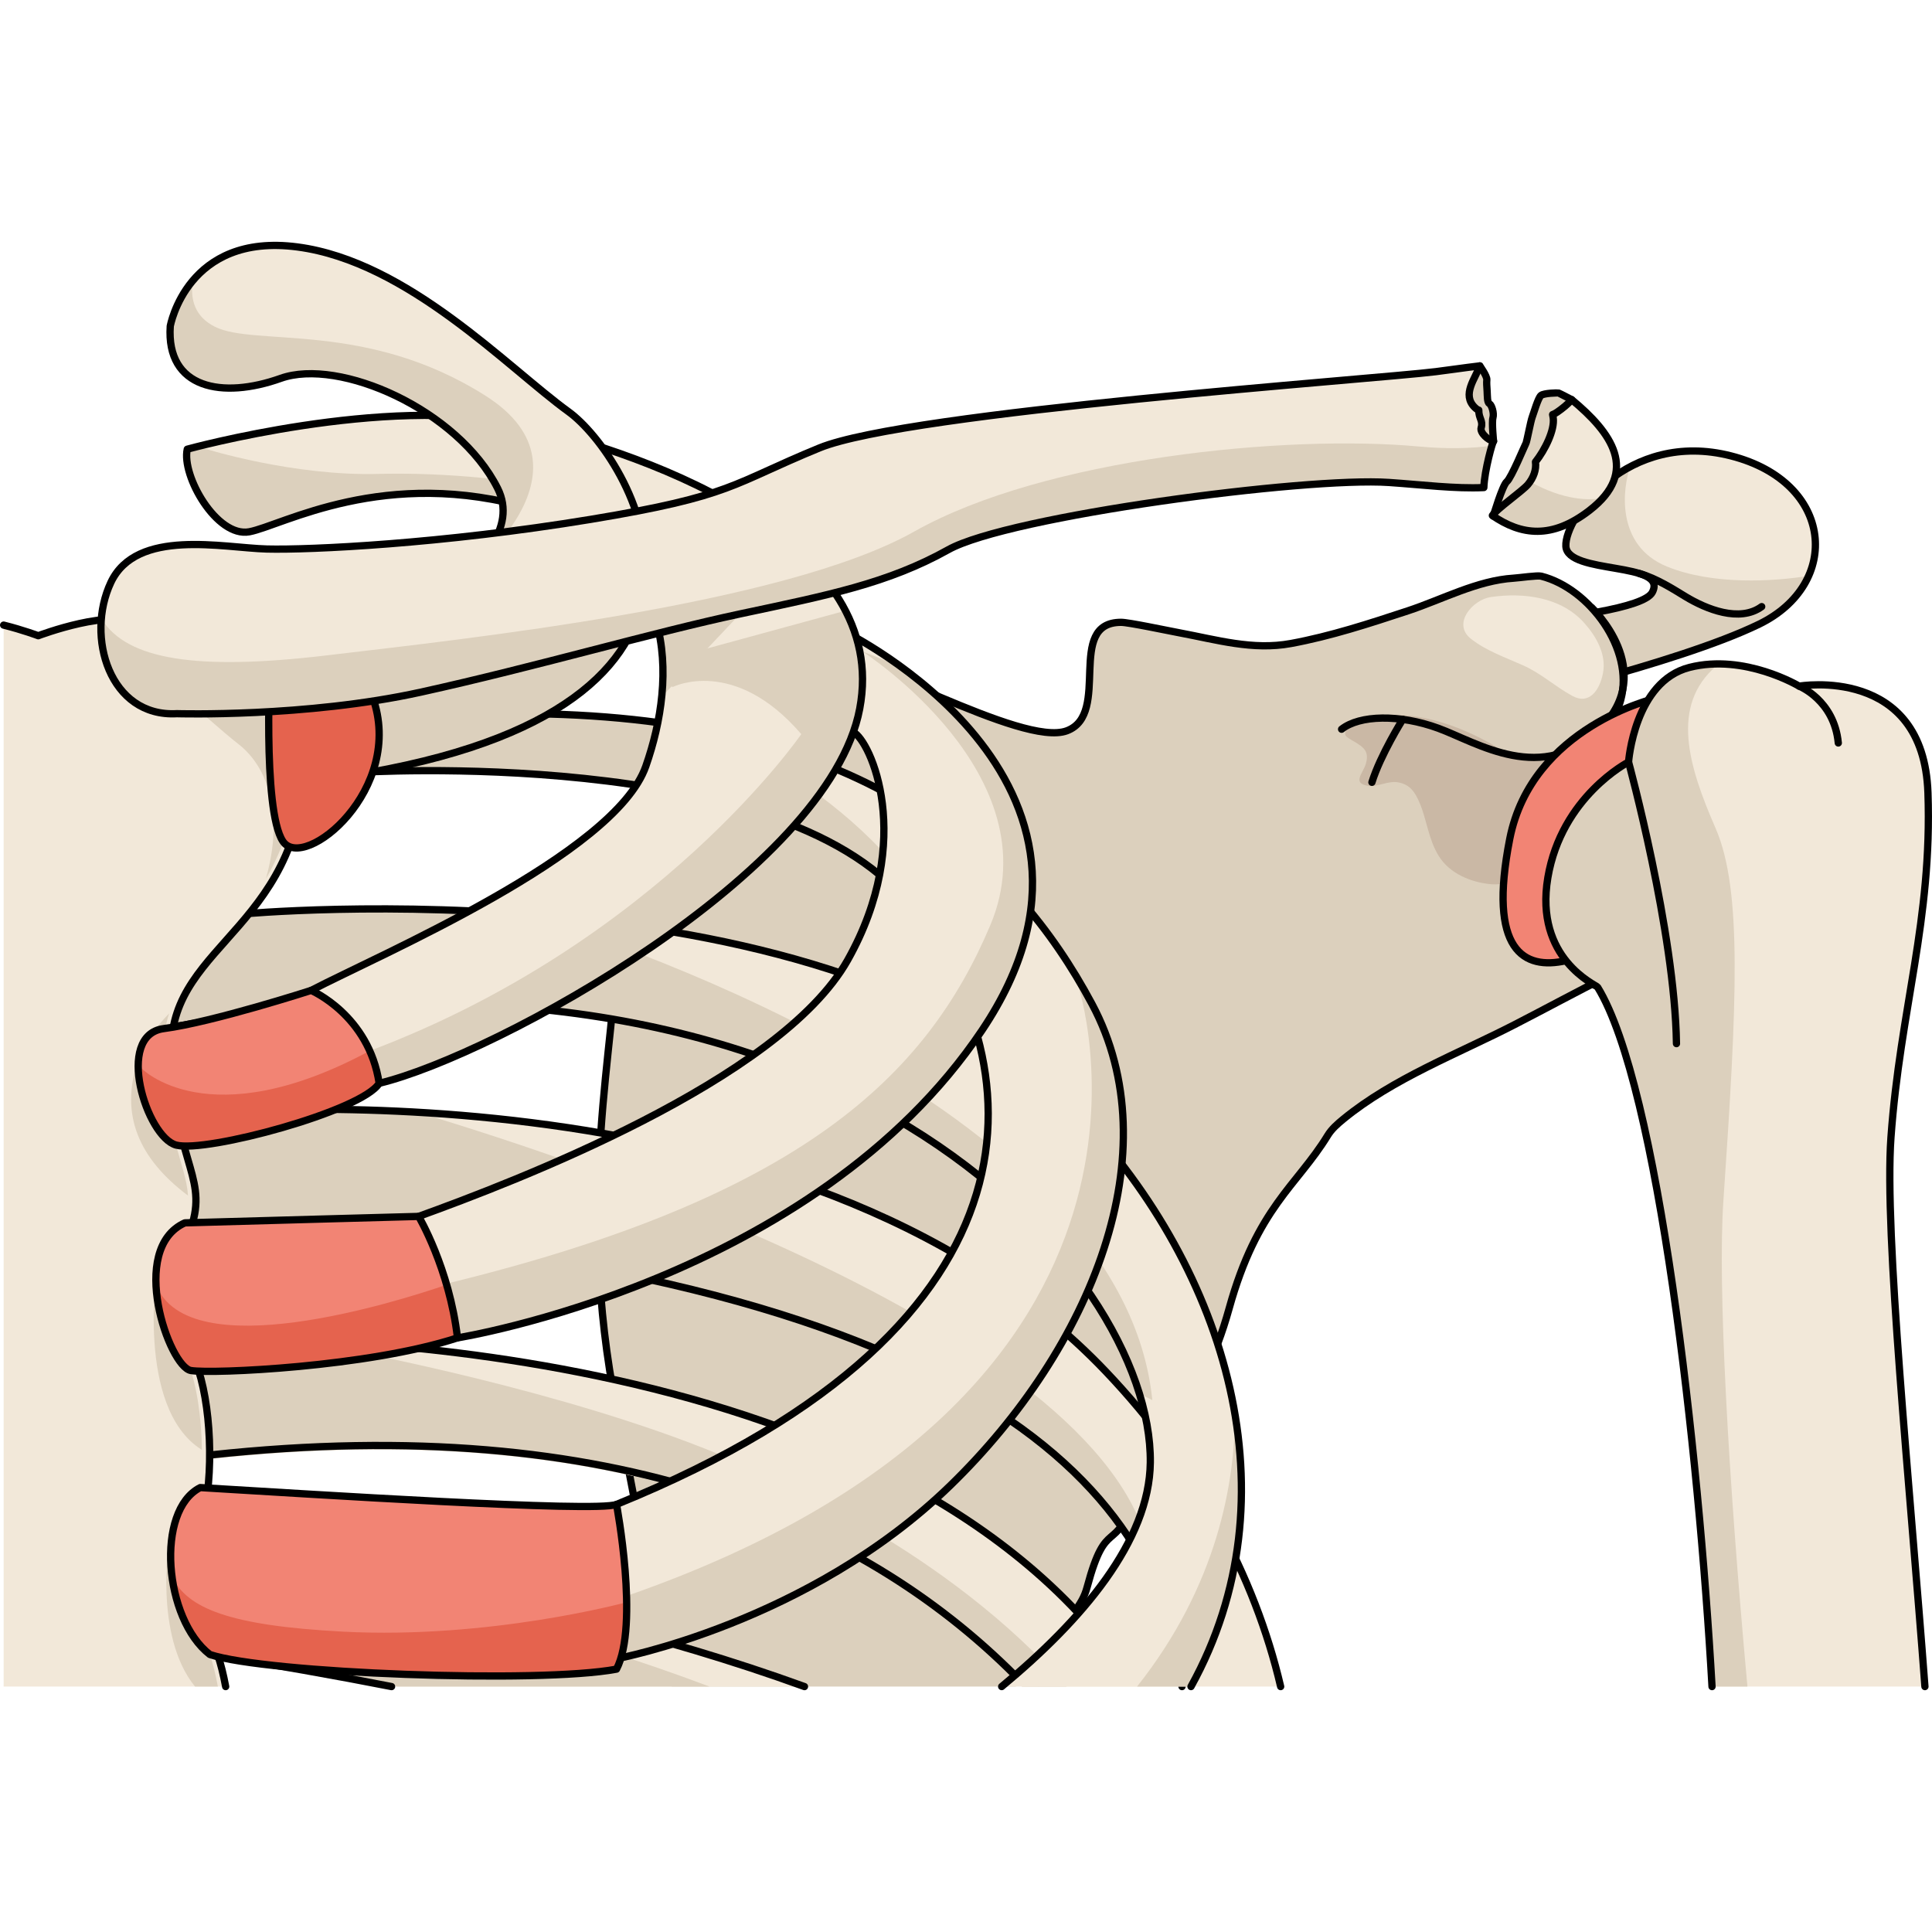 <?xml version="1.0" encoding="utf-8"?>
<!-- Created by: Science Figures, www.sciencefigures.org, Generator: Science Figures Editor -->
<!DOCTYPE svg PUBLIC "-//W3C//DTD SVG 1.1//EN" "http://www.w3.org/Graphics/SVG/1.1/DTD/svg11.dtd">
<svg version="1.1" id="Layer_1" xmlns="http://www.w3.org/2000/svg" xmlns:xlink="http://www.w3.org/1999/xlink" 
	 width="800px" height="800px" viewBox="0 0 265.671 199.174" enable-background="new 0 0 265.671 199.174"
	 xml:space="preserve">
<g>
	<g>
		<path fill="#F2E8D9" d="M184.974,54.014c0,0,39.974-1.528,42.233-5.807s-11.685-2.401-11.883-6.347s8.491-16.043,22.691-12.421
			s15.269,17.613,3.867,23.151s-36.974,11.341-36.974,11.341S186.028,59.859,184.974,54.014z"/>
		<path fill="#DCD0BD" d="M229.264,44.674c-7.214-2.916-6.098-10.925-5.097-13.735c-5.756,3.051-8.964,8.509-8.843,10.922
			c0.198,3.945,14.143,2.068,11.883,6.347c-0.479,0.907-1.904,1.221-2.803,1.47c-0.495,0.137-0.958,0.357-1.444,0.515
			c-0.562,0.182-1.139,0.309-1.71,0.456c-0.596,0.152-1.197,0.184-1.802,0.287c-1.173,0.203-2.362,0.474-3.551,0.573
			c-0.722,0.062-1.453-0.029-2.177,0.036c-0.547,0.049-1.089,0.145-1.63,0.23c-0.843,0.135-1.688,0.251-2.533,0.367
			c-0.381,0.053-0.768,0.048-1.149,0.094c-1.944,0.229-3.885,0.475-5.842,0.607c-2.11,0.142-4.227,0.256-6.313,0.616
			c-1.829,0.315-3.498,0.857-5.375,0.743c-1.585-0.097-3.431-0.764-4.947-0.033c-0.059,0.071-0.067,0.152-0.028,0.241
			c-0.505,1.534,8.079,8.614,9.081,8.759c2.213,0.321,4.49,0.689,6.747,0.569c2.19-0.117,4.278-0.653,6.473-0.94
			c1.437-0.188,2.771-0.84,4.166-1.198c1.243-0.319,2.455-0.233,3.674-0.433c2.972-0.486,5.991-1.625,8.876-2.479
			c5.737-1.698,11.568-3.477,16.964-6.098c3.374-1.639,5.647-4.021,6.819-6.652C243.882,46.718,235.591,47.231,229.264,44.674z"/>
		<path fill="none" stroke="#000000" stroke-linecap="round" stroke-linejoin="round" stroke-miterlimit="10" d="M225.427,45.613
			c2.367,0.654,4.855,2.278,6.363,3.189c2.828,1.708,7.417,3.589,10.464,1.367"/>
		<path fill="none" stroke="#000000" stroke-linecap="round" stroke-linejoin="round" stroke-miterlimit="10" d="M184.974,54.014
			c0,0,39.974-1.528,42.233-5.807s-11.685-2.401-11.883-6.347s8.491-16.043,22.691-12.421s15.269,17.613,3.867,23.151
			s-36.974,11.341-36.974,11.341S186.028,59.859,184.974,54.014z"/>
	</g>
	<g>
		<path fill="#DCD0BD" d="M218.693,92.058c-2.711-5.631-3.55-11.423-3.197-17.594c0.068-1.205-0.106-3.039,0.631-4.032
			c0.626-0.842,1.94-1.068,2.77-1.675c1.926-1.406,3.388-3.551,3.984-5.795c1.845-6.93-4.291-15.294-10.946-16.983
			c-0.532-0.135-2.971,0.227-3.782,0.276c-5.012,0.31-9.837,2.936-14.56,4.492c-5.282,1.74-10.608,3.488-16.087,4.495
			c-5.234,0.962-10.176-0.512-15.295-1.468c-1.719-0.321-7.021-1.448-8.043-1.448c-7.715,0-1.284,12.599-7.455,14.912
			c-6.172,2.315-28.398-10.896-34.982-10.896c-6.578,0-15.082,2.089-17.783,11.347c-2.7,9.261-9.172,15.966-9.172,29.084
			c0,13.115-5.786,34.724,0,63.658c2.516,12.581,5.045,26.481,7.609,38.243h47.297c5.172-5.576,9-10.665,9.818-13.705
			c2.697-10.031,3.722-4,6.808-12.87c3.086-8.875,8.859-11.549,12.717-25.439c3.858-13.888,9.308-16.834,13.551-23.774
			c0.543-0.89,1.355-1.593,2.152-2.247c6.815-5.593,15.766-8.987,23.541-12.989c4.312-2.219,8.602-4.547,12.899-6.71
			c3.338-1.68,1.538-3.989-0.335-6.124C219.971,93.832,219.093,92.887,218.693,92.058z"/>
		<path fill="#F2E8D9" d="M202.282,54.604c2.142,1.677,4.762,2.563,7.214,3.666c2.478,1.114,4.387,2.912,6.728,4.182
			c2.368,1.283,3.768-0.874,4.201-3.126c0.495-2.57-0.898-5.021-2.55-6.886c-3.158-3.568-8.3-4.25-12.877-3.587
			C202.515,49.213,199.627,52.524,202.282,54.604z"/>
		<path fill="#CAB8A5" d="M211.273,84.164c1.361-1.887,2.655-2.684,4.353-3.068c-0.224-2.167-0.259-4.374-0.13-6.633
			c0.076-1.342,0.741-2.866,0.284-4.149c-0.703,0.187-1.391,0.539-2.123,0.709c-2.86,0.662-5.132,0.084-7.486-1.331
			c-4.9-2.944-10.561-5.083-16.396-4.564c-1.268,0.113-3.247,0.478-4.166,1.443c-1.213,1.273-0.504,1.499,0.585,2.142
			c1.35,0.797,2.143,1.385,1.606,3.125c-0.391,1.271-1.873,2.595,0.267,2.965c1.375,0.238,2.734-0.739,4.213-0.468
			c1.576,0.29,2.29,1.304,2.926,2.805c1.033,2.437,1.205,5.017,2.653,7.342c1.497,2.403,4.439,3.626,7.217,3.862
			C208.145,88.604,209.666,86.394,211.273,84.164z"/>
		<path fill="none" stroke="#000000" stroke-linecap="round" stroke-linejoin="round" stroke-miterlimit="10" d="M142.767,198.135
			c4.79-10.765,5.915-10.126,6.733-13.166c2.697-10.031,3.722-4,6.808-12.87c3.086-8.875,8.859-11.549,12.717-25.439
			c3.858-13.888,9.308-16.834,13.551-23.774c0.543-0.89,1.355-1.593,2.152-2.247c6.815-5.593,15.766-8.987,23.541-12.989
			c4.312-2.219,8.602-4.547,12.899-6.71c3.338-1.68,1.538-3.989-0.335-6.124c-0.862-0.982-1.74-1.928-2.14-2.757
			c-2.711-5.631-3.55-11.423-3.197-17.594c0.068-1.205-0.106-3.039,0.631-4.032c0.626-0.842,1.94-1.068,2.77-1.675
			c1.926-1.406,3.388-3.551,3.984-5.795c1.845-6.93-4.291-15.294-10.946-16.983c-0.532-0.135-2.971,0.227-3.782,0.276
			c-5.012,0.31-9.837,2.936-14.56,4.492c-5.282,1.74-10.608,3.488-16.087,4.495c-5.234,0.962-10.176-0.512-15.295-1.468
			c-1.719-0.321-7.021-1.448-8.043-1.448c-7.715,0-1.284,12.599-7.455,14.912c-6.172,2.315-28.398-10.896-34.982-10.896
			c-6.578,0-15.082,2.089-17.783,11.347c-2.7,9.261-9.172,15.966-9.172,29.084c0,13.115-5.786,34.724,0,63.658
			c2.516,12.581,3.884,19.841,6.83,36.791"/>
	</g>
	<path fill="none" stroke="#000000" stroke-linecap="round" stroke-linejoin="round" stroke-miterlimit="10" d="M218.882,50.313
		c0,0,9.162,8.625,1.205,16.583c-7.953,7.953-16.953,1.956-22.301,0c-5.343-1.956-10.822-1.826-13.302,0.13"/>
	<path fill="none" stroke="#000000" stroke-linecap="round" stroke-linejoin="round" stroke-miterlimit="10" d="M192.894,65.673
		c0,0-3.064,4.873-4.239,8.655"/>
	<g>
		<path fill="#F28474" d="M227.722,62.756c0,0-17.067,3.898-20.111,19.331c-3.043,15.437,1.947,18.077,7.734,16.768
			C221.134,97.547,243.784,61.871,227.722,62.756z"/>
		<path fill="none" stroke="#000000" stroke-linecap="round" stroke-linejoin="round" stroke-miterlimit="10" d="M227.722,62.756
			c0,0-17.067,3.898-20.111,19.331c-3.043,15.437,1.947,18.077,7.734,16.768C221.134,97.547,243.784,61.871,227.722,62.756z"/>
	</g>
	<path fill="#F2E8D9" d="M219.686,102.49c8.364,13.577,13.931,64.11,15.737,96.184h29.275c-2.064-27.602-5.611-62.381-4.672-75.494
		c1.279-17.756,5.691-29.797,5.088-47.41c-0.602-17.608-17.713-14.666-17.713-14.666s-7.5-4.506-15.074-2.578
		c-7.578,1.926-8.383,13.012-8.383,13.012s-9.214,4.715-11.098,15.896C210.962,98.623,219.497,102.189,219.686,102.49z"/>
	<path fill="#DCD0BD" d="M219.686,102.49c8.364,13.577,13.931,64.11,15.737,96.184h4.869c-2.68-29.206-4.094-55.262-3.311-66.732
		c1.867-27.271,2.635-42.797-1.072-51.309c-3.715-8.511-6.256-16.813,0.092-22.3c0.08-0.095,0.141-0.182,0.215-0.278
		c-1.271,0.006-2.576,0.138-3.889,0.471c-7.578,1.926-8.383,13.012-8.383,13.012s-9.214,4.715-11.098,15.896
		C210.962,98.623,219.497,102.189,219.686,102.49z"/>
	<path fill="none" stroke="#000000" stroke-linecap="round" stroke-linejoin="round" stroke-miterlimit="10" d="M264.698,198.674
		c-2.064-27.602-5.611-62.381-4.672-75.494c1.279-17.756,5.691-29.797,5.088-47.41c-0.602-17.608-17.713-14.666-17.713-14.666
		s-7.5-4.506-15.074-2.578c-7.578,1.926-8.383,13.012-8.383,13.012s-9.214,4.715-11.098,15.896
		c-1.885,11.189,6.65,14.756,6.839,15.057c8.364,13.577,13.931,64.11,15.737,96.184"/>
	<path fill="none" stroke="#000000" stroke-linecap="round" stroke-linejoin="round" stroke-miterlimit="10" d="M223.944,71.537
		c0,0,6.365,23.297,6.588,38.724"/>
	<path fill="none" stroke="#000000" stroke-linecap="round" stroke-linejoin="round" stroke-miterlimit="10" d="M247.401,61.104
		c0,0,4.82,1.908,5.385,7.814"/>
	<path fill="#F2E8D9" d="M54.615,198.674h56.783c-39.527-14.348-84.511-19.148-84.511-19.148s-1.132,9.206,2.741,14.738
		C38.531,195.678,46.84,197.148,54.615,198.674z"/>
	<path fill="#DCD0BD" d="M54.615,198.674h42.947c-9.936-3.75-16.971-5.723-16.971-5.723l-53.855-10.359
		c-0.006,3.18,0.437,8.161,2.893,11.672C38.531,195.678,46.84,197.148,54.615,198.674z"/>
	<path fill="none" stroke="#000000" stroke-linecap="round" stroke-linejoin="round" stroke-miterlimit="10" d="M110.625,198.674
		c-39.525-14.348-84.51-19.148-84.51-19.148s-1.131,9.206,2.742,14.738c8.902,1.414,17.21,2.885,24.987,4.41"/>
	<path fill="#F2E8D9" d="M28.942,167.368c55.688-6.036,90.587,9.602,111.648,31.306h16.35c-3.16-4.105-6.579-8.031-10.228-11.72
		c-39.57-40.002-121.051-35.542-121.051-35.542S23.268,162.866,28.942,167.368z"/>
	<path fill="#DCD0BD" d="M28.942,167.368c55.685-6.036,90.562,9.605,111.619,31.306h6.096
		c-16.147-18.267-39.29-28.813-51.985-33.591c-21.863-8.234-48.912-13.081-48.912-13.081l-1.689-0.481
		c-11.188-0.502-18.408-0.108-18.408-0.108S23.268,162.866,28.942,167.368z"/>
	<path fill="none" stroke="#000000" stroke-linecap="round" stroke-linejoin="round" stroke-miterlimit="10" d="M148.304,188.595
		c-38.774-41.55-122.669-37.724-122.669-37.724s-2.395,11.455,3.281,15.957c55.688-6.036,90.586,9.6,111.647,31.307"/>
	<path fill="#F2E8D9" d="M162.538,198.674h13.565c-3.554-15.19-11.646-30.304-24.058-43.341
		c-41.983-44.097-126.384-35.336-126.384-35.336s-3.688,11.473-0.243,14.912C133.574,140.362,159.495,171.327,162.538,198.674z"/>
	<path fill="#DCD0BD" d="M25.662,119.997c0,0,13.189-1.365,31.729-0.3c23.057,6.89,98.851,31.873,101.063,63.252
		c-0.084,0.187-0.168,0.349-0.252,0.532c-10.952-22.631-44.418-44.115-132.783-48.572C21.975,131.47,25.662,119.997,25.662,119.997z
		"/>
	<path fill="none" stroke="#000000" stroke-linecap="round" stroke-linejoin="round" stroke-miterlimit="10" d="M176.104,198.674
		c-3.554-15.19-11.646-30.304-24.058-43.341c-41.983-44.097-126.384-35.336-126.384-35.336s-3.688,11.473-0.243,14.912
		c108.155,5.453,134.076,36.418,137.119,63.765"/>
	<path fill="#F2E8D9" d="M158.182,167.855c-0.116,10.825-9.426,21.709-20.438,30.818h26.031
		c14.39-26.021,4.979-57.127-15.342-78.673c-33.262-35.272-115.3-27.55-115.3-27.55s-16.03,8.048-10.62,15.746
		C114.523,91.23,158.471,141.22,158.182,167.855z"/>
	<path fill="#DCD0BD" d="M33.134,92.451c0,0,17.381-1.635,39.382,0.041c14.007,4.336,82.003,27.381,85.938,66.784
		c-0.598-0.301-1.176-0.576-1.771-0.871c-8.396-27.313-52.219-65.319-134.17-50.208C17.104,100.499,33.134,92.451,33.134,92.451z"/>
	<path fill="#DCD0BD" d="M163.751,198.674c6.578-11.89,8.2-24.841,6.068-37.46c-0.013,9.254-2.326,23.426-13.463,37.46H163.751z"/>
	<path fill="none" stroke="#000000" stroke-linecap="round" stroke-linejoin="round" stroke-miterlimit="10" d="M163.775,198.674
		c14.39-26.021,4.979-57.127-15.342-78.673c-33.262-35.272-115.3-27.55-115.3-27.55s-16.03,8.048-10.62,15.746
		c92.01-16.967,135.957,33.022,135.668,59.658c-0.116,10.825-9.426,21.709-20.438,30.818"/>
	<g>
		<path fill="#F2E8D9" d="M49.219,72.971c0,0,57.924-3.727,75.416,17.782c17.49,21.504,21.504,57.934-39.859,82.873
			c-6.597,3.723,0,21.218,0,21.218s26.383-4.88,45.881-23.804c19.498-18.926,30.393-45.881,19.498-66.24
			C139.258,84.439,119.072,66.07,75.4,64.934C31.727,63.795,49.219,72.971,49.219,72.971z"/>
		<path fill="#DCD0BD" d="M75.4,64.934c8.447,0.221,16.008,1.093,22.802,2.49c0.454,0.203,27.569,12.334,32.597,32.691
			c-0.002-0.002-0.008-0.006-0.008-0.006c-1.738-3.346-3.822-6.485-6.156-9.356c-17.492-21.509-75.416-17.782-75.416-17.782
			S31.727,63.795,75.4,64.934z"/>
		<path fill="#DCD0BD" d="M82.607,187.222c0.986-0.976,2.2-0.012,3.543-1.004c81.038-28.16,62.046-84.143,62.046-84.143l0.341-0.143
			c0.559,0.949,1.104,1.907,1.617,2.867c10.895,20.359,0,47.314-19.498,66.24c-19.498,18.924-45.881,23.804-45.881,23.804
			S83.476,191.386,82.607,187.222z"/>
		<path fill="none" stroke="#000000" stroke-linecap="round" stroke-linejoin="round" stroke-miterlimit="10" d="M49.219,72.971
			c0,0,57.924-3.727,75.416,17.782c17.49,21.504,21.504,57.934-39.859,82.873c-6.597,3.723,0,21.218,0,21.218
			s26.383-4.88,45.881-23.804c19.498-18.926,30.393-45.881,19.498-66.24C139.258,84.439,119.072,66.07,75.4,64.934
			C31.727,63.795,49.219,72.971,49.219,72.971z"/>
	</g>
	<g>
		<path fill="#F2E8D9" d="M115.94,53.495c0,0,42.266,20.411,19.104,54.923c-23.154,34.511-72.135,42.305-72.135,42.305
			s-6.016-12.916-5.344-16.701c12.914-4.674,49.65-18.633,59.002-35.254c9.35-16.625,3.1-30.242,0.77-31.338
			C115.011,66.34,115.94,53.495,115.94,53.495z"/>
		<path fill="#DCD0BD" d="M59.922,143.627c0.035-1.158,1.226,0.918,1.449-0.351c48.764-11.864,66.045-28.57,74.803-49.289
			c8.76-20.719-17.564-37.642-17.564-37.642l5.164,2.002c10.976,7.959,27.817,25.414,11.271,50.07
			c-23.154,34.511-72.135,42.305-72.135,42.305S61.361,147.396,59.922,143.627z"/>
		<path fill="none" stroke="#000000" stroke-linecap="round" stroke-linejoin="round" stroke-miterlimit="10" d="M115.94,53.495
			c0,0,42.266,20.411,19.104,54.923c-23.154,34.511-72.135,42.305-72.135,42.305s-6.016-12.916-5.344-16.701
			c12.914-4.674,49.65-18.633,59.002-35.254c9.35-16.625,3.1-30.242,0.77-31.338C115.011,66.34,115.94,53.495,115.94,53.495z"/>
	</g>
	<g>
		<path fill="#F2E8D9" d="M25.749,28.522c0,0,27.269-7.521,45.425-3.446c19.467,4.368,51.305,16.626,47.045,39.135
			c-4.26,22.51-50.033,47.652-66.078,51.508c-5.707-3.855-9.763-9.128-9.357-12.774c9.33-4.867,41.752-18.657,46.021-30.822
			c4.271-12.17,4.674-29.403-15.602-35.386c-20.279-5.982-34.475,2.332-38.935,3.143C29.809,40.688,24.939,32.173,25.749,28.522z"/>
		<path fill="#DCD0BD" d="M110.184,67.703c-9.229-10.746-17.654-6.488-17.654-6.488l-1.402-0.502
			c0.047-1.039,0.043-2.08-0.015-3.115l25.14-6.868c2.074,4.009,2.911,8.491,1.967,13.481c-4.26,22.51-50.033,47.652-66.078,51.508
			c-0.446-0.302-0.877-0.613-1.301-0.93c-0.057-1.066-0.066-2.227,0-3.532C90.61,96.262,110.184,67.703,110.184,67.703z"/>
		<path fill="#DCD0BD" d="M90.986,62.578c0.826-5.11,2.492-19.859-17.783-25.842c-20.279-5.982-34.475,2.332-38.935,3.143
			c-4.46,0.809-9.329-7.706-8.52-11.356c0,0,0.55-0.15,1.522-0.395l0.983,0.339c0,0,12.045,3.787,23.886,3.453
			c11.837-0.336,47.234,1.527,48.934,19.991"/>
		<path fill="none" stroke="#000000" stroke-linecap="round" stroke-linejoin="round" stroke-miterlimit="10" d="M25.749,28.522
			c0,0,27.269-7.521,45.425-3.446c19.467,4.368,51.305,16.626,47.045,39.135c-4.26,22.51-50.033,47.652-66.078,51.508
			c-5.707-3.855-9.763-9.128-9.357-12.774c9.33-4.867,41.752-18.657,46.021-30.822c4.271-12.17,4.674-29.403-15.602-35.386
			c-20.279-5.982-34.475,2.332-38.935,3.143C29.809,40.688,24.939,32.173,25.749,28.522z"/>
	</g>
	<g>
		<g>
			<path fill="#F2E8D9" d="M23.412,11.607c0,0,2.293-12.902,17.491-10.896c15.197,2.005,28.96,16.631,37.275,22.652
				c8.319,6.021,28.964,39.571-27.386,49.606c-5.014-14.049-2.722-17.488-2.722-17.488s25.806-10.752,20.36-21.58
				c-5.449-10.825-21.794-17.993-29.823-15.126C30.58,21.644,22.839,20.211,23.412,11.607z"/>
			<path fill="#DCD0BD" d="M50.793,72.971c-0.838-2.353-1.457-4.381-1.934-6.174l0.434-5.385c0,0,26.033-5.32,37.467-7.631
				C82.811,61.725,72.541,69.1,50.793,72.971z"/>
			<path fill="#DCD0BD" d="M26.48,5.381c-0.31,2.559,0.281,4.904,3.078,6.305c5.523,2.762,20.911-0.883,37.238,9.506
				c16.332,10.391-3.191,24.991-3.191,24.991l-0.004,0.002c4.178-3.625,7.009-7.944,4.83-12.282
				c-5.449-10.825-21.794-17.993-29.823-15.126c-8.028,2.867-15.77,1.435-15.196-7.169C23.412,11.607,23.988,8.363,26.48,5.381z"/>
		</g>
		<path fill="none" stroke="#000000" stroke-linecap="round" stroke-linejoin="round" stroke-miterlimit="10" d="M23.412,11.607
			c0,0,2.293-12.902,17.491-10.896c15.197,2.005,28.96,16.631,37.275,22.652c8.319,6.021,28.964,39.571-27.386,49.606
			c-5.014-14.049-2.722-17.488-2.722-17.488s25.806-10.752,20.36-21.58c-5.449-10.825-21.794-17.993-29.823-15.126
			C30.58,21.644,22.839,20.211,23.412,11.607z"/>
	</g>
	<path fill="#F2E8D9" d="M31.031,198.674c-0.304-1.627-0.674-3.145-1.109-4.41c-2.152-6.235-3.871-11.394-2.152-18.063
		c1.721-6.666,1.291-16.559-0.859-22.15s-2.365-12.473-0.432-19.141c1.936-6.668-2.795-9.033-2.91-23.871
		c-0.116-14.84,18.9-16.83,18.308-41.296C41.283,45.271,21.707,55.504,18.779,52.83c-2.93-2.675-13.518,1.34-13.518,1.34
		S3.119,53.361,0.5,52.711v145.963H31.031z"/>
	<path fill="#DCD0BD" d="M29.961,198.674c-0.304-1.625-0.668-3.146-1.104-4.41c-2.02-5.852-3.62-10.774-2.389-16.868l-3.189,1.038
		c0,0-2.185,13.201,3.538,20.24H29.961z"/>
	<path fill="#DCD0BD" d="M40.814,69.742c0.19,7.887-1.662,13.434-4.248,17.834c2.527-8.967,0.236-15.363-3.742-18.475
		c-4.43-3.464-13.752-12.285-13.752-12.285l16.771-1.245C38.619,57.903,40.629,62.15,40.814,69.742z"/>
	<path fill="#DCD0BD" d="M19.005,112.502c0.849-2.441,2.394-4.453,4.251-6.397c-0.489,1.496-0.765,3.12-0.748,4.934
		c0.091,11.756,3.065,15.683,3.342,20.12C19.195,126.157,16.375,120.092,19.005,112.502z"/>
	<path fill="#DCD0BD" d="M21.615,140.915l2.514,2.132c-0.133,3.911,0.443,7.687,1.718,11.003c1.204,3.124,1.864,7.588,1.919,12.079
		c-0.042-0.023-0.074-0.046-0.113-0.072C18.602,160.248,21.615,140.915,21.615,140.915z"/>
	<path fill="none" stroke="#000000" stroke-linecap="round" stroke-linejoin="round" stroke-miterlimit="10" d="M31.031,198.674
		c-0.304-1.627-0.674-3.145-1.109-4.41c-2.152-6.235-3.871-11.394-2.152-18.063c1.721-6.666,1.291-16.559-0.859-22.15
		s-2.365-12.473-0.432-19.141c1.936-6.668-2.795-9.033-2.91-23.871c-0.116-14.84,18.9-16.83,18.308-41.296
		C41.283,45.271,21.707,55.504,18.779,52.83c-2.93-2.675-13.518,1.34-13.518,1.34S3.119,53.361,0.5,52.711"/>
	<g>
		<path fill="#E5634E" d="M37.176,56.627c0,0,9.462-6.72,14.05,5.961c4.59,12.676-9.463,24.146-12.329,19.848
			C36.028,78.131,37.176,56.627,37.176,56.627z"/>
		<path fill="none" stroke="#000000" stroke-linecap="round" stroke-linejoin="round" stroke-miterlimit="10" d="M37.176,56.627
			c0,0,9.462-6.72,14.05,5.961c4.59,12.676-9.463,24.146-12.329,19.848C36.028,78.131,37.176,56.627,37.176,56.627z"/>
	</g>
	<g>
		<path fill="#F28474" d="M42.783,102.944c0,0,7.939,3.373,9.357,12.774c-2.367,3.83-23.865,9.593-27.922,8.494
			c-4.058-1.098-8.482-15.125-1.705-16.016C29.289,107.305,42.783,102.944,42.783,102.944z"/>
		<path fill="#E5634E" d="M19.441,113.645c0,0,9.156,9.589,31.392-2.388c0.587,1.306,1.052,2.784,1.308,4.462
			c-2.367,3.83-23.865,9.593-27.922,8.494c-2.385-0.648-4.882-5.756-5.17-10.043L19.441,113.645z"/>
		<path fill="none" stroke="#000000" stroke-linecap="round" stroke-linejoin="round" stroke-miterlimit="10" d="M42.783,102.944
			c0,0,7.939,3.373,9.357,12.774c-2.367,3.83-23.865,9.593-27.922,8.494c-4.058-1.098-8.482-15.125-1.705-16.016
			C29.289,107.305,42.783,102.944,42.783,102.944z"/>
	</g>
	<g>
		<path fill="#F28474" d="M57.566,134.021c0,0,4.229,7.126,5.344,16.701c-12.246,4.006-33.687,4.981-36.658,4.492
			c-2.973-0.486-8.713-16.746-0.833-20.306C32.852,134.69,57.566,134.021,57.566,134.021z"/>
		<path fill="#E5634E" d="M21.471,143.444c4.489,11.351,33.08,2.331,39.943-0.023c0.635,2.182,1.186,4.642,1.496,7.302
			c-12.246,4.006-33.687,4.981-36.658,4.492C24.465,154.924,21.704,148.948,21.471,143.444z"/>
		<path fill="none" stroke="#000000" stroke-linecap="round" stroke-linejoin="round" stroke-miterlimit="10" d="M57.566,134.021
			c0,0,4.229,7.126,5.344,16.701c-12.246,4.006-33.687,4.981-36.658,4.492c-2.973-0.486-8.713-16.746-0.833-20.306
			C32.852,134.69,57.566,134.021,57.566,134.021z"/>
	</g>
	<g>
		<path fill="#F28474" d="M84.775,173.626c0,0,3.154,16.627,0,22.651c-10.61,2.006-48.174,0.572-55.918-2.014
			c-6.307-4.87-7.51-19.816-1.318-22.954C42.337,172.188,82.051,174.765,84.775,173.626z"/>
		<path fill="#E5634E" d="M28.857,194.264c-2.826-2.181-4.618-6.388-5.189-10.648c2.129,4.271,7.768,6.681,23.523,7.506
			c20.089,1.052,38.725-3.978,38.975-4.046c0.045,3.59-0.271,7.063-1.391,9.202C74.165,198.283,36.602,196.85,28.857,194.264z"/>
		<path fill="none" stroke="#000000" stroke-linecap="round" stroke-linejoin="round" stroke-miterlimit="10" d="M84.775,173.626
			c0,0,3.154,16.627,0,22.651c-10.61,2.006-48.174,0.572-55.918-2.014c-6.307-4.87-7.51-19.816-1.318-22.954
			C42.337,172.188,82.051,174.765,84.775,173.626z"/>
	</g>
	<g>
		<path fill="#DCD0BD" d="M203.486,17.065c0,0,1.007,1.389,0.968,1.906s-0.006,0.795,0.041,1.55
			c0.047,0.757-0.002,1.553,0.317,1.744c0.318,0.19,0.664,1.295,0.483,1.937c-0.181,0.643,0.086,3.22,0.086,3.22
			s-1.998,2.403-2.101,2.406s-1.474,0.829-1.674,0.777c-0.201-0.051-1.753-3.053-1.814-3.837c-0.061-0.785,0.08-5.964,0.08-5.964
			l1.293-2.223L203.486,17.065z"/>
		<path fill="none" stroke="#000000" stroke-linecap="round" stroke-linejoin="round" stroke-miterlimit="10" d="M203.486,17.065
			c0,0,1.007,1.389,0.968,1.906s-0.006,0.795,0.041,1.55c0.047,0.757-0.002,1.553,0.317,1.744c0.318,0.19,0.664,1.295,0.483,1.937
			c-0.181,0.643,0.086,3.22,0.086,3.22s-1.998,2.403-2.101,2.406s-1.474,0.829-1.674,0.777c-0.201-0.051-1.753-3.053-1.814-3.837
			c-0.061-0.785,0.08-5.964,0.08-5.964l1.293-2.223L203.486,17.065z"/>
		<path fill="#DCD0BD" d="M205.345,37.725c0,0,1.248-4.234,1.865-4.748s2.483-5.038,2.616-5.248s0.648-3.045,0.871-3.626
			c0.222-0.579,0.801-2.648,1.208-2.976c0.407-0.328,2.304-0.365,2.419-0.331c0.115,0.032,1.81,0.918,1.81,0.918
			s-0.359,4.662-0.276,4.997c0.085,0.335-1.527,6.019-1.632,6.789c-0.103,0.771-3.008,3.463-3.296,3.469
			c-0.289,0.006-1.973,0.354-1.973,0.354"/>
		<path fill="none" stroke="#000000" stroke-linecap="round" stroke-linejoin="round" stroke-miterlimit="10" d="M205.345,37.725
			c0,0,1.248-4.234,1.865-4.748s2.483-5.038,2.616-5.248s0.648-3.045,0.871-3.626c0.222-0.579,0.801-2.648,1.208-2.976
			c0.407-0.328,2.304-0.365,2.419-0.331c0.115,0.032,1.81,0.918,1.81,0.918s-0.359,4.662-0.276,4.997
			c0.085,0.335-1.527,6.019-1.632,6.789c-0.103,0.771-3.008,3.463-3.296,3.469c-0.289,0.006-1.973,0.354-1.973,0.354"/>
		<path fill="#F2E8D9" d="M216.134,21.714c-0.561,0.623-1.225,1.168-2.002,1.709c-0.258,0.179-0.466,0.283-0.632,0.335
			c0.029,0.125,0.057,0.269,0.081,0.439c0.243,1.694-1.173,4.49-2.437,6.07c0.143,1.07-0.271,2.194-1.038,3.109
			c-0.738,0.877-4.358,3.415-4.888,4.263c3.967,2.725,8.175,3.293,13.348-0.699C225.516,31.578,221.568,26.211,216.134,21.714z"/>
		<path fill="#F2E8D9" d="M205.382,27.422c-0.685-0.088-1.916-1.154-1.705-1.851c0.298-0.975-0.351-1.276-0.327-2.425
			c-0.115-0.016-0.289-0.114-0.553-0.369c-1.83-1.78,0.103-3.993,0.689-5.712c-2.148,0.251-4.251,0.572-6.052,0.794
			c-8.29,1.037-72.609,5.521-84.741,10.485c-12.135,4.966-11.847,6.587-31.443,9.822c-20.503,3.382-38.657,4.229-44.556,4.081
			c-5.959-0.151-17.916-2.908-21.447,4.59c-3.526,7.493-0.152,18.569,9.078,18.054c0,0,17.706,0.53,33.565-2.966
			c15.854-3.496,31.899-8.209,43.947-10.77c12.048-2.562,20.282-4.185,28.557-8.81c8.274-4.623,49.162-10.032,60.609-9.249
			c4.645,0.318,9.115,0.888,13.042,0.699C204.131,31.394,205.273,27.408,205.382,27.422z"/>
		<path fill="#DCD0BD" d="M204.981,28.063c-2.735,0.355-5.975,0.447-9.847,0.089c-18.3-1.685-51.479,1.58-69.406,11.687
			c-17.926,10.104-61.646,14.759-80.863,17.041c-17.693,2.1-27.381,0.623-30.861-4.97c-0.552,6.59,3.065,13.44,10.375,13.034
			c0,0,17.708,0.529,33.565-2.969c15.854-3.496,31.899-8.207,43.948-10.77c12.047-2.562,20.28-4.186,28.556-8.809
			c8.273-4.622,49.163-10.034,60.609-9.25c4.626,0.319,9.077,0.884,12.991,0.702C203.956,32.307,204.553,29.619,204.981,28.063z"/>
		<path fill="#DCD0BD" d="M210.329,32.943c-1.084,1.079-4.674,3.607-4.772,4.219c-0.033,0.211-0.099,0.391-0.175,0.559
			c3.933,2.654,8.108,3.171,13.23-0.784c0.739-0.564,1.34-1.136,1.844-1.704C218.628,35.571,215.084,35.629,210.329,32.943z"/>
		<path fill="none" stroke="#000000" stroke-linecap="round" stroke-linejoin="round" stroke-miterlimit="10" d="M205.382,27.422
			c-0.685-0.088-1.916-1.154-1.705-1.851c0.298-0.975-0.351-1.276-0.327-2.425c-0.115-0.016-0.289-0.114-0.553-0.369
			c-1.83-1.78,0.103-3.993,0.689-5.712c-2.148,0.251-4.251,0.572-6.052,0.794c-8.29,1.037-72.609,5.521-84.741,10.485
			c-12.135,4.966-11.847,6.587-31.443,9.822c-20.503,3.382-38.657,4.229-44.556,4.081c-5.959-0.151-17.916-2.908-21.447,4.59
			c-3.526,7.493-0.152,18.569,9.078,18.054c0,0,17.706,0.53,33.565-2.966c15.854-3.496,31.899-8.209,43.947-10.77
			c12.048-2.562,20.282-4.185,28.557-8.81c8.274-4.623,49.162-10.032,60.609-9.249c4.645,0.318,9.115,0.888,13.042,0.699
			C204.131,31.394,205.273,27.408,205.382,27.422z"/>
		<path fill="none" stroke="#000000" stroke-linecap="round" stroke-linejoin="round" stroke-miterlimit="10" d="M216.134,21.714
			c-0.561,0.623-1.225,1.168-2.002,1.709c-0.258,0.179-0.466,0.283-0.632,0.335c0.029,0.125,0.057,0.269,0.081,0.439
			c0.243,1.694-1.173,4.49-2.437,6.07c0.143,1.07-0.271,2.194-1.038,3.109c-0.738,0.877-4.358,3.415-4.888,4.263
			c3.967,2.725,8.175,3.293,13.348-0.699C225.516,31.578,221.568,26.211,216.134,21.714z"/>
	</g>
</g>
</svg>